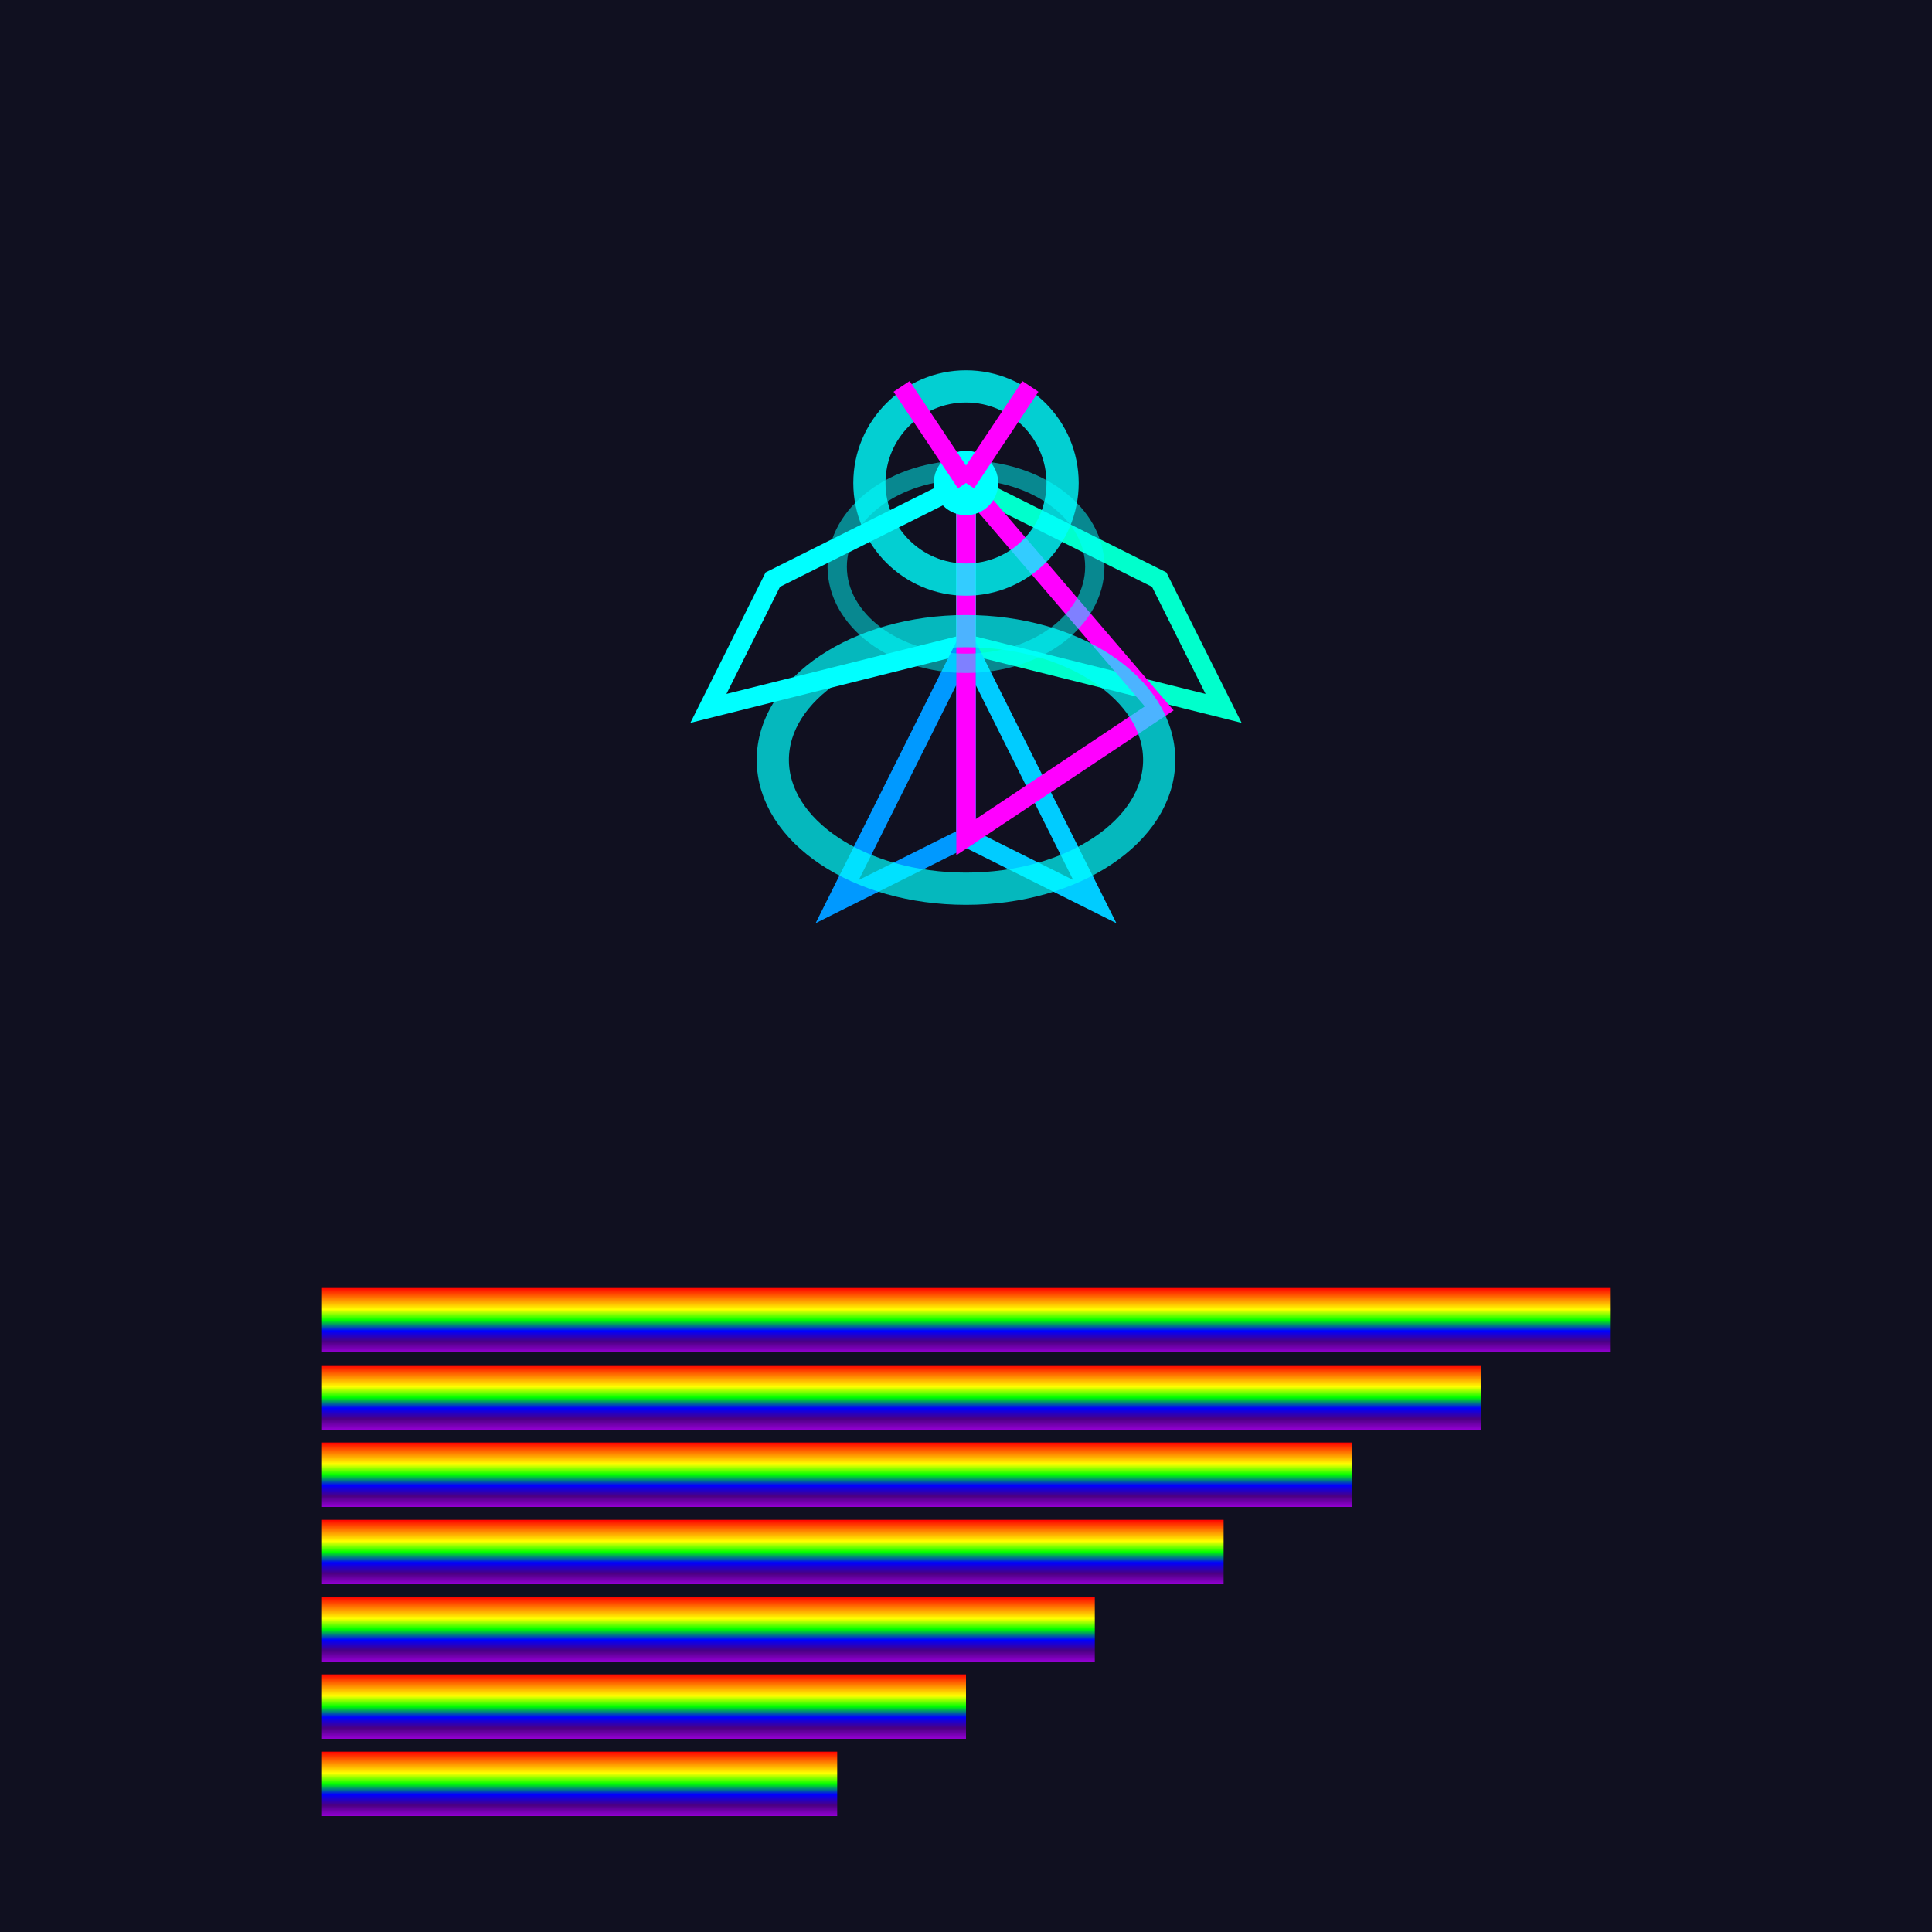 <svg viewBox="0 0 300 300" xmlns="http://www.w3.org/2000/svg">
  <!-- Background -->
  <rect width="100%" height="100%" fill="#101020" />
  
  <!-- Pixelated Rainbow -->
  <defs>
    <linearGradient id="rainbow" gradientTransform="rotate(90)">
      <stop offset="0%" stop-color="#FF0000" />
      <stop offset="16.6%" stop-color="#FF7F00" />
      <stop offset="33.3%" stop-color="#FFFF00" />
      <stop offset="50%" stop-color="#00FF00" />
      <stop offset="66.6%" stop-color="#0000FF" />
      <stop offset="83.3%" stop-color="#4B0082" />
      <stop offset="100%" stop-color="#9400D3" />
    </linearGradient>
  </defs>
  <g id="rainbow" transform="translate(50, 200)">
    <rect width="200" height="10" fill="url(#rainbow)" />
    <rect width="180" height="10" fill="url(#rainbow)" y="12" />
    <rect width="160" height="10" fill="url(#rainbow)" y="24" />
    <rect width="140" height="10" fill="url(#rainbow)" y="36" />
    <rect width="120" height="10" fill="url(#rainbow)" y="48" />
    <rect width="100" height="10" fill="url(#rainbow)" y="60" />
    <rect width="80" height="10" fill="url(#rainbow)" y="72" />
  </g>
  
  <!-- Hummingbird -->
  <polygon points="150,75 180,90 190,110 150,100" fill="none" stroke="#00FFCC" stroke-width="3" />
  <polygon points="150,75 120,90 110,110 150,100" fill="none" stroke="#00FFFF" stroke-width="3" />
  <polygon points="150,100 160,120 170,140 150,130" fill="none" stroke="#00CCFF" stroke-width="3" />
  <polygon points="150,100 140,120 130,140 150,130" fill="none" stroke="#0099FF" stroke-width="3" />
  <polygon points="150,75 150,100 150,130 180,110" fill="none" stroke="#FF00FF" stroke-width="3" />
  
  <!-- Neon Effects -->
  <ellipse cx="150" cy="118" rx="30" ry="20" fill="none" stroke="rgba(0, 255, 255, 0.7)" stroke-width="5" />
  <ellipse cx="150" cy="88" rx="20" ry="15" fill="none" stroke="rgba(0, 255, 255, 0.5)" stroke-width="3" />
  <circle cx="150" cy="75" r="5" fill="#00FFFF" />
  <circle cx="150" cy="75" r="15" fill="none" stroke="rgba(0, 255, 255, 0.8)" stroke-width="5" />
  
  <!-- Wing Details -->
  <line x1="150" y1="75" x2="140" y2="60" stroke="#FF00FF" stroke-width="3" />
  <line x1="150" y1="75" x2="160" y2="60" stroke="#FF00FF" stroke-width="3" />
</svg>
